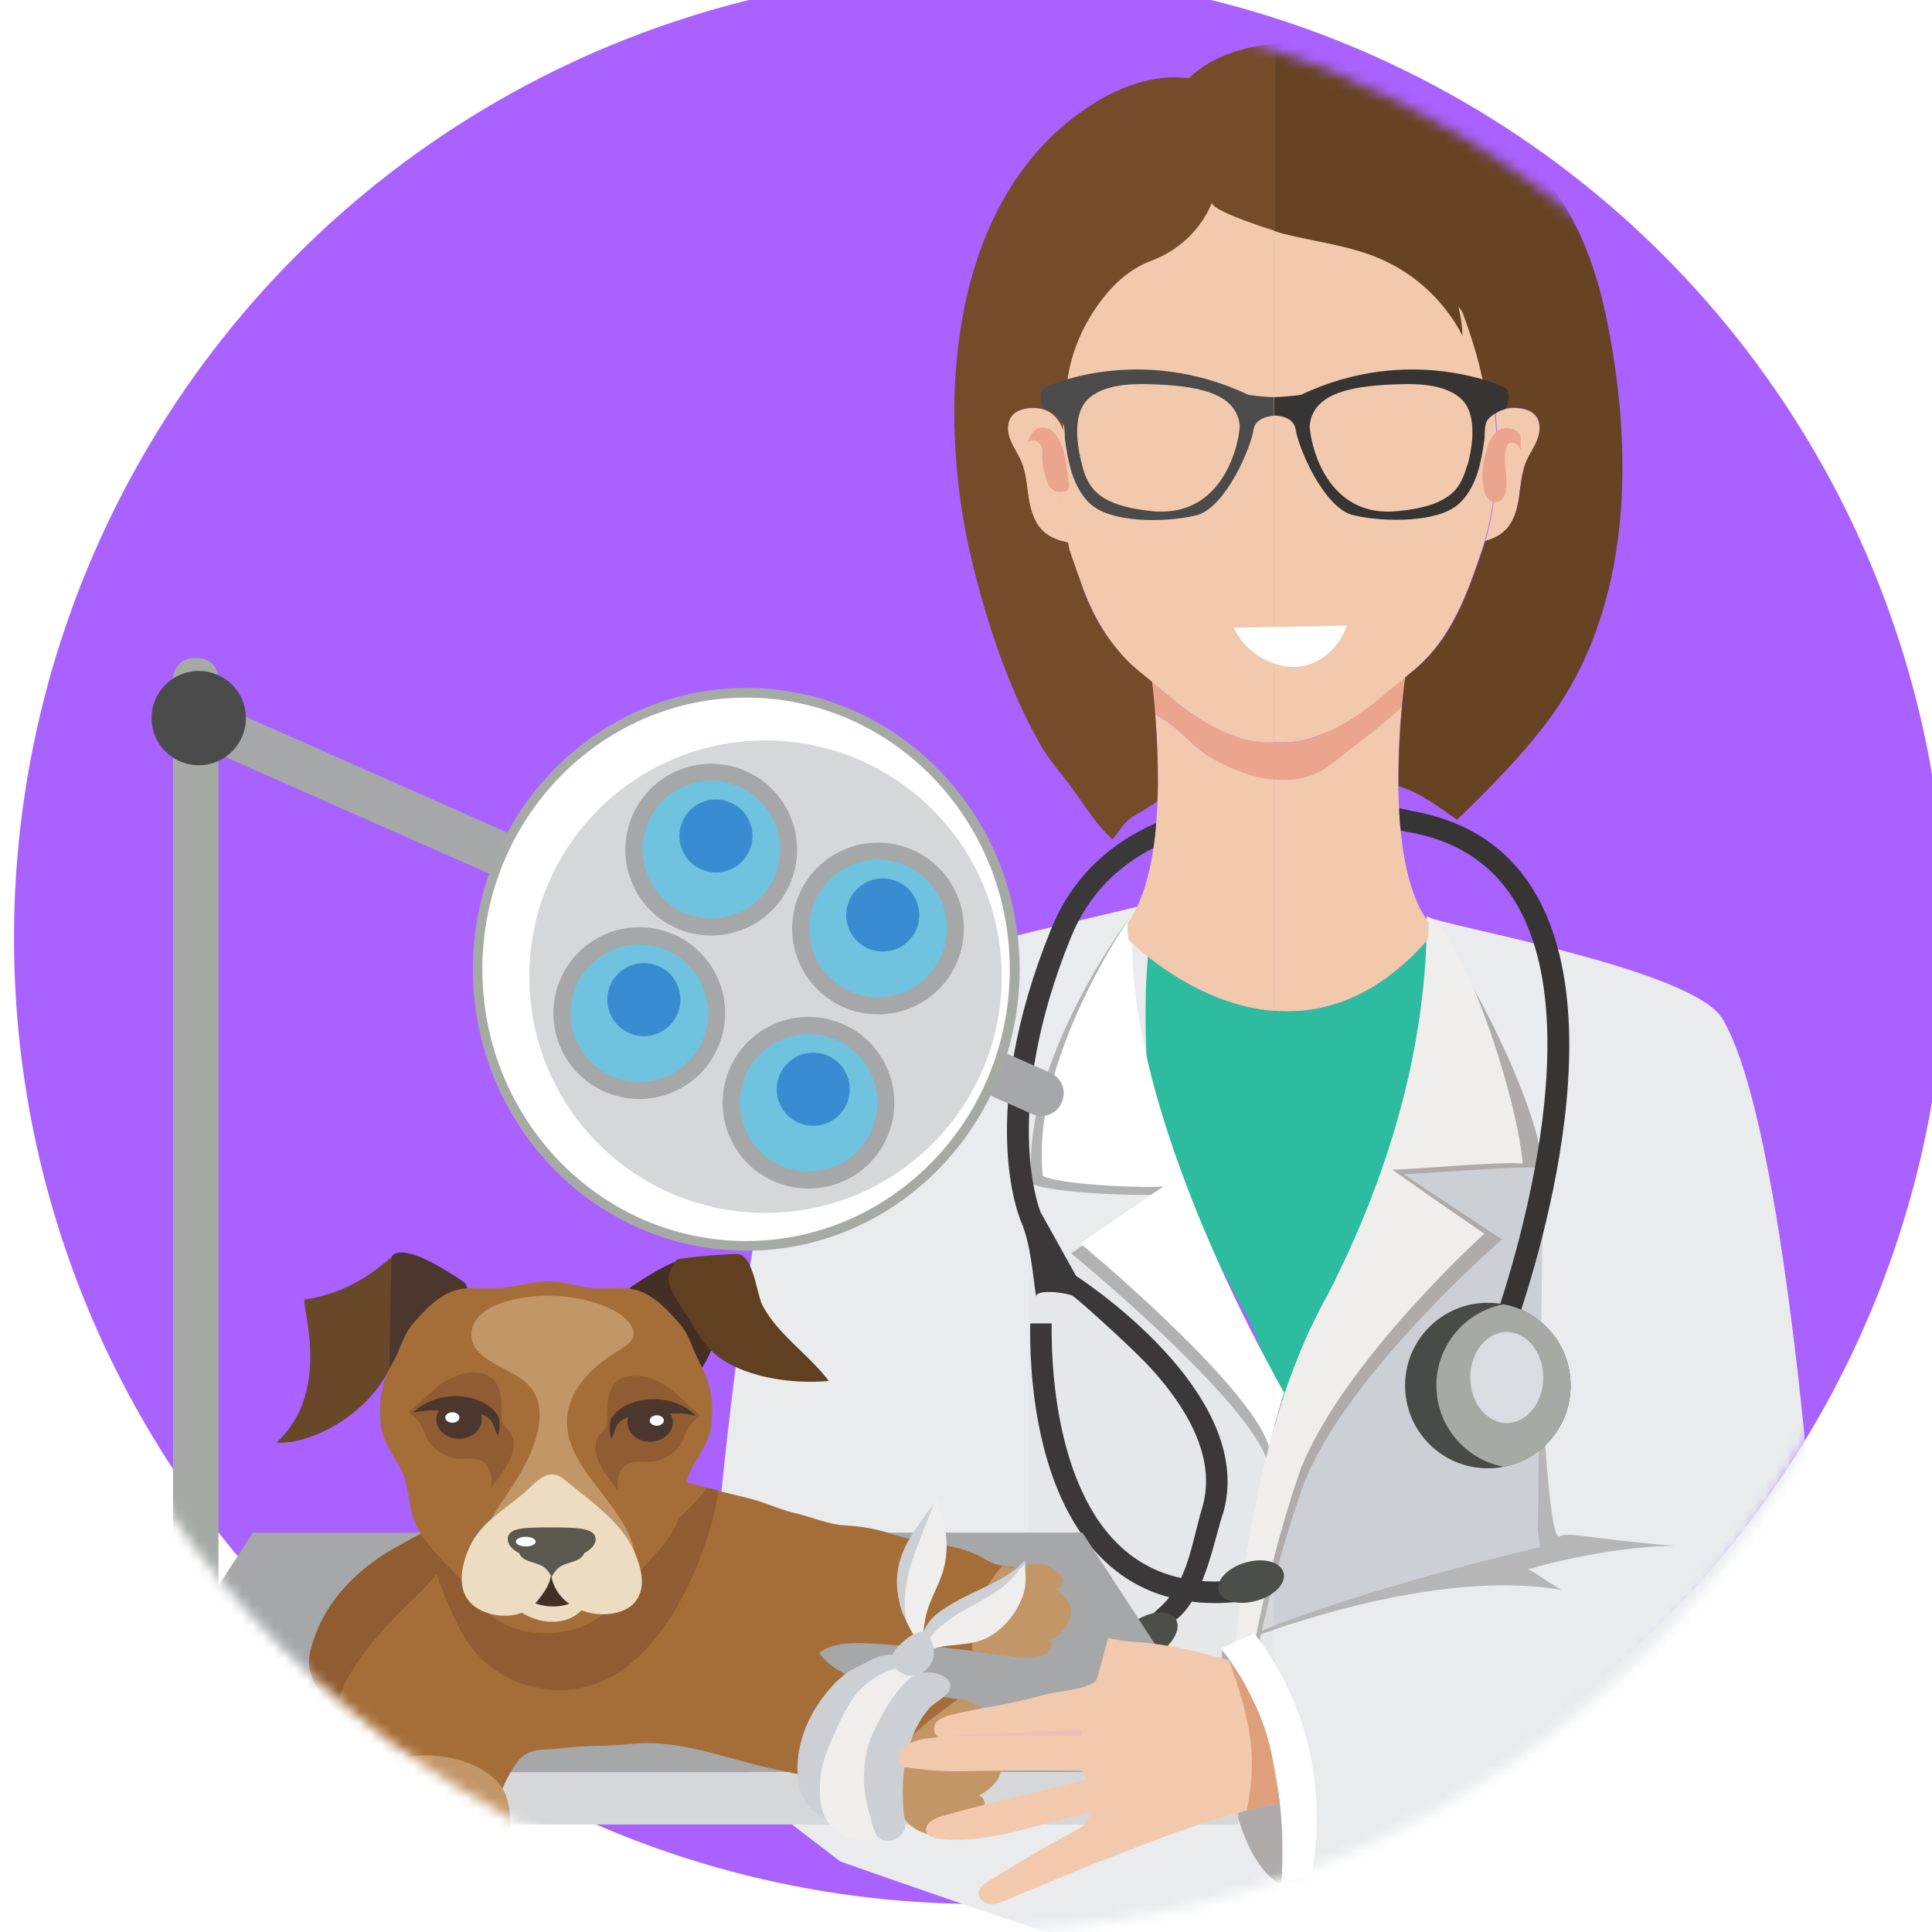 <?xml version="1.0" encoding="UTF-8"?> <svg xmlns="http://www.w3.org/2000/svg" width="180" height="180" viewBox="0 0 180 180" fill="none"> <g clip-path="url(#clip0_53_2715)"> <g filter="url(#filter0_d_53_2715)"> <circle cx="90" cy="90" r="90" fill="#A961FF"></circle> </g> <mask id="mask0_53_2715" style="mask-type:alpha" maskUnits="userSpaceOnUse" x="0" y="0" width="180" height="180"> <circle cx="90" cy="90" r="90" fill="#A961FF"></circle> </mask> <g mask="url(#mask0_53_2715)"> <path d="M116.593 132.292L109.17 113.783L103.964 99.347C103.964 99.347 101.988 90.358 105.194 86.068C102.229 87.08 99.072 87.755 96.276 89.249C95.023 89.924 94.083 90.719 92.806 91.273C91.167 91.996 89.769 92.936 88.902 94.551C87.504 97.13 87.889 100.263 88.299 103.179C88.468 104.312 88.637 105.468 88.998 106.553C90.227 110.12 93.818 112.867 94.156 116.747C94.565 121.591 92.613 126.556 92.975 131.497C93.192 134.437 93.915 137.329 94.662 140.173C95.65 143.981 96.541 147.813 97.602 151.572C98.686 155.525 99.144 155.332 103.121 155.477C108.303 155.669 113.58 155.742 118.738 156.416V128.966C117.533 130.846 116.641 132.244 116.641 132.244L116.593 132.292Z" fill="#E6E7E8"></path> <path d="M148.936 102.961L138.645 91.418C138.645 91.418 125.125 119.012 124.908 119.326C124.763 119.543 121.124 125.23 118.714 128.99V156.44C119.268 156.512 119.606 156.585 119.654 156.633C120.04 157.187 152.503 149.547 152.503 149.547L156.045 136.485L148.96 102.937L148.936 102.961Z" fill="#D9DDE1"></path> <path d="M133.488 88.935C132.765 89.465 132.066 90.068 131.343 90.646C130.788 91.08 130.716 91.803 130.21 92.309C129.607 92.888 128.981 93.418 128.306 93.924C126.643 95.153 124.57 95.274 122.57 95.828C121.245 96.189 119.967 96.358 118.69 96.382V130.532L119.076 131.545C119.076 131.545 122.064 122.218 125.101 118.603C128.113 114.988 129.921 107.878 129.921 107.878C130.812 105.372 130.523 103.299 131.246 100.744C131.849 98.599 132.596 96.503 132.981 94.309C133.319 92.382 132.837 90.791 133.488 88.887V88.935Z" fill="#2DBCA0"></path> <path d="M106.131 90.8L105.741 90.311C105.741 90.311 103.14 96.591 109.096 108.687C114.714 120.245 116.456 123.08 116.456 123.08L119.499 130.679V96.054C114.48 96.151 109.876 94.074 106.105 90.776L106.131 90.8Z" fill="#2DBCA0"></path> <path d="M133.126 87.417C133.126 87.417 133.054 87.489 133.03 87.537C128.185 93.056 123.148 94.526 118.714 94.165V96.768C128.908 97.322 134.548 88.839 134.548 88.839C134.548 88.839 134.548 88.429 133.126 87.417Z" fill="#2DBCA0"></path> <path d="M118.69 94.165C111.556 93.586 105.94 88.333 105.121 87.537L105.025 87.441L103.964 88.67C103.964 88.67 104.543 91.177 109.556 94.069C112.93 95.852 115.966 96.647 118.714 96.792V94.189L118.69 94.165Z" fill="#2DBCA0"></path> <path d="M160.384 94.768C157.178 90.092 133.584 86.116 132.957 85.369C135.223 94.31 132.668 109.228 132.451 109.951C132.21 110.674 143.296 115.615 143.296 115.615V142.655L143.537 144.149C143.537 144.149 129.607 147.306 118.714 151.476V164.49C119.341 167.478 119.702 171.094 119.413 175.383C120.184 175.215 121.148 174.974 122.257 174.684C133.198 171.696 158.359 162.851 158.48 162.779C158.624 162.682 164.77 157.959 164.77 157.959L169.228 146.583C169.228 146.583 166.409 104.432 160.384 94.768Z" fill="#E9EBED"></path> <path d="M76.075 94.74C79.783 89.332 107.078 84.731 107.803 83.867C105.182 94.211 108.137 111.469 108.388 112.305C108.667 113.142 95.842 118.857 95.842 118.857V150.139L95.563 151.867C95.563 151.867 111.678 155.519 124.28 160.343V175.398C123.555 178.855 123.137 183.037 123.471 188C122.579 187.805 121.464 187.526 120.181 187.191C107.524 183.734 78.417 173.502 78.277 173.419C78.11 173.307 71.001 167.843 71.001 167.843L65.843 154.683C65.843 154.683 69.105 105.92 76.075 94.74Z" fill="#E9EBED"></path> <path d="M116.882 152.199C115.846 152.633 114.834 153.067 113.894 153.5C113.894 153.5 113.894 153.524 113.894 153.597C113.894 153.621 113.894 153.669 113.894 153.717C115.243 155.356 117.509 158.802 118.714 164.466V151.452C118.087 151.693 117.485 151.934 116.882 152.175V152.199Z" fill="#E6E7E8"></path> <path d="M116.882 152.199C116.882 152.199 117.557 151.982 118.714 151.62V142.703L116.882 152.199Z" fill="#D6D7D8"></path> <path d="M144.959 144.366C144.959 144.366 143.272 138.437 143.417 132.894C143.586 127.375 143.778 108.794 143.778 108.794L133.126 101.468L120.064 135.521L118.69 142.679V151.596C122.281 150.488 130.571 148.053 137.488 146.8C143.272 145.33 144.935 144.342 144.935 144.342L144.959 144.366Z" fill="#CCD0D4"></path> <path d="M116.882 152.199C115.846 152.632 114.834 153.066 113.894 153.5C113.894 153.5 113.894 153.524 113.894 153.596C115.075 153.114 116.738 152.488 118.714 151.837V151.476C118.087 151.717 117.485 151.958 116.882 152.199Z" fill="#B2B2B2"></path> <path d="M156.021 144.029C147.056 143.257 146.381 142.703 145.273 143.137C144.164 143.571 143.489 125.64 143.489 125.64L143.272 142.655L143.489 144.149C143.489 144.149 129.559 147.306 118.666 151.476V151.837C125.631 149.475 136.645 146.607 145.465 148.126C143.802 147.138 142.694 146.246 142.356 146.246C142.019 146.246 149.779 144.029 155.973 144.029H156.021Z" fill="#B7B6B6"></path> <path d="M105.555 85.152C105.555 84.887 94.855 99.251 96.156 110.289C98.06 111.229 107.29 111.47 107.941 111.253C107.965 111.253 107.989 111.229 107.989 111.253H107.941C107.339 111.614 99.795 116.772 99.795 116.772C99.795 116.772 116.352 130.316 118.136 136.293C118.328 135.522 118.521 134.847 118.666 134.269V129.376C115.316 123.11 104.181 100.938 105.531 85.176L105.555 85.152Z" fill="#B2B2B2"></path> <path d="M118.69 129.352V134.245C119.316 131.979 119.63 131.063 119.63 131.063C119.63 131.063 119.292 130.461 118.69 129.352Z" fill="#B2B2B2"></path> <path d="M115.075 155.187L116.69 156.103C116.69 156.103 117.364 152.343 118.69 147.307V134.895C115.677 145.378 115.075 155.187 115.075 155.187Z" fill="#B2B2B2"></path> <path d="M143.778 108.818C143.007 101.395 135.03 87.345 132.933 85.369C132.957 94.503 132.114 106.77 124.329 121.254C121.847 125.399 120.039 130.219 118.69 134.895V147.307C119.461 144.39 120.449 141.016 121.678 137.715C126.064 127.448 139.946 115.47 139.946 115.47C139.946 115.47 130.451 109.252 130.812 109.373C131.174 109.493 141.561 108.553 143.778 108.818Z" fill="#AFABAB"></path> <path d="M118.69 128.05V132.967C119.316 130.653 119.63 129.737 119.63 129.737C119.63 129.737 119.292 129.135 118.69 128.074V128.05Z" fill="white"></path> <path d="M105.555 85.152C105.555 84.887 95.891 98.817 97.168 109.565C98.976 110.481 107.821 110.722 108.447 110.505C108.471 110.505 108.495 110.481 108.495 110.505H108.447C107.869 110.867 100.663 115.855 100.663 115.855C100.663 115.855 116.521 128.99 118.232 134.798C118.401 134.124 118.569 133.521 118.714 132.991V128.074C115.364 121.977 104.278 100.48 105.579 85.176L105.555 85.152Z" fill="white"></path> <path d="M141.874 108.384C141.151 101.106 135.898 86.212 132.933 85.369C132.957 94.334 130.981 106.384 123.727 120.579C121.558 124.411 119.919 128.797 118.69 133.111C115.653 143.716 115.075 153.886 115.075 153.886L116.569 154.802C116.569 154.802 117.268 150.632 118.666 145.234C119.341 142.607 120.208 139.667 121.22 136.751C125.317 126.677 138.283 114.94 138.283 114.94C138.283 114.94 129.415 108.842 129.752 108.963C130.089 109.083 139.778 108.168 141.85 108.409L141.874 108.384Z" fill="#EFEEED"></path> <path d="M118.69 164.49C117.485 158.826 115.195 155.38 113.87 153.741C113.773 155.789 113.267 170.78 118.69 175.166C118.81 175.263 118.931 175.359 119.075 175.455C119.172 175.455 119.292 175.407 119.413 175.383C119.678 171.093 119.34 167.478 118.714 164.49H118.69Z" fill="#AFABAB"></path> <path d="M118.69 154.85C118.039 153.765 117.413 152.898 116.858 152.199C115.822 152.633 114.81 153.066 113.87 153.5C113.87 153.5 113.87 153.572 113.87 153.741C115.219 155.38 117.485 158.826 118.69 164.49C119.316 167.478 119.678 171.093 119.389 175.383C120.16 175.215 121.124 174.974 122.233 174.684C123.751 165.647 121.124 158.899 118.69 154.85Z" fill="white"></path> <path d="M140.67 35.915C140.67 35.915 140.67 35.722 140.646 35.601C140.597 35.891 140.597 36.132 140.67 35.915Z" fill="#A74214"></path> <path d="M122.594 68.643C121.269 69.101 120.04 69.221 118.883 69.149C118.834 69.149 118.631 69.149 118.583 69.149V72.663C120.029 72.784 121.63 72.571 122.932 71.921C123.679 71.535 124.329 71.005 124.98 70.475C126.619 69.149 128.812 67.631 130.595 65.871C130.716 64.546 131.171 62.7 131.219 62.314C128.712 64.387 125.848 67.534 122.594 68.643Z" fill="#EBA58E"></path> <path d="M115.147 68.642C112.086 67.582 109.676 65.509 107.314 63.533C107.387 64.136 107.507 65.196 107.604 66.546C107.869 66.69 108.158 66.859 108.471 67.052C109.965 67.992 111.05 69.462 112.544 70.402C112.544 70.402 112.592 70.402 112.592 70.426C114.111 71.366 115.811 72.394 117.546 72.731C117.883 72.803 118.511 72.683 118.848 72.731L118.666 69.124C117.533 69.173 116.376 69.052 115.123 68.618L115.147 68.642Z" fill="#EBA58E"></path> <path d="M138.669 34.492C137.97 31.625 136.5 29.046 134.548 26.829C131.728 23.599 128.065 21.334 123.92 20.201C122.281 19.743 120.545 19.526 118.955 18.851C118.858 18.803 118.762 18.755 118.666 18.707V69.149C118.666 69.149 118.786 69.149 118.834 69.149C120.015 69.221 121.22 69.101 122.546 68.643C125.799 67.51 128.33 65.245 130.836 63.172C131.077 62.955 131.318 62.762 131.559 62.569C135.198 59.629 136.669 55.315 138.042 51.291C139.753 46.278 139.85 39.602 138.597 34.517L138.669 34.492Z" fill="#F2C9AD"></path> <path d="M115.243 17.333C114.833 17.43 114.472 17.646 114.11 17.887C111.941 19.237 109.796 20.635 107.651 22.033C105.772 23.262 104.494 24.828 103.024 26.564C97.12 33.625 97.843 43.12 99.626 51.266C101 55.315 102.47 59.605 106.109 62.545C106.519 62.859 106.904 63.196 107.314 63.533C109.676 65.51 112.086 67.582 115.147 68.643C116.4 69.076 117.581 69.197 118.689 69.149V18.707C117.533 18.104 116.737 16.972 115.219 17.333H115.243Z" fill="#F2C9AD"></path> <path d="M125.47 58.29L114.946 58.485C115.851 60.514 118.182 62.129 120.51 62.145C122.837 62.162 124.833 60.306 125.468 58.289L125.47 58.29Z" fill="white"></path> <path d="M99.482 50.544C98.638 50.375 97.819 50.086 97.192 49.507C96.349 48.736 96.011 47.531 95.819 46.398C95.65 45.266 95.578 44.085 95.144 43.024C94.855 42.325 94.397 41.699 94.107 40.976C93.818 40.277 93.77 39.385 94.228 38.783C94.686 38.18 95.553 37.987 96.325 38.011C97.216 38.011 97.915 38.301 98.445 38.807C98.397 39.337 98.397 39.867 98.373 40.422C98.349 42.591 98.518 44.76 98.855 46.904C99.024 48.134 99.265 49.363 99.506 50.544H99.482Z" fill="#F2C9AD"></path> <path d="M98.301 40.446C99.24 41.602 99.313 43.193 99.53 44.591C99.626 45.266 99.771 45.699 98.975 45.82C98.276 45.94 97.746 45.482 97.553 44.856C97.337 44.157 97.12 43.434 97.096 42.687C97.096 42.036 97.24 41.385 96.493 41.072C96.204 40.976 95.842 41.072 95.746 41.337C95.987 40.132 96.879 39.361 97.987 40.132C98.108 40.204 98.204 40.325 98.301 40.421V40.446Z" fill="#EBA58E"></path> <path d="M143.224 40.976C142.959 41.699 142.501 42.301 142.187 43.025C141.754 44.085 141.681 45.266 141.513 46.399C141.344 47.531 141.006 48.736 140.139 49.508C139.657 49.965 139.03 50.231 138.38 50.423C138.741 49.242 139.006 47.965 139.175 46.664C139.488 44.543 139.56 42.302 139.464 40.133C139.44 39.578 139.392 39 139.344 38.47C139.801 38.18 140.356 38.036 141.006 38.012C141.778 38.012 142.621 38.18 143.103 38.783C143.561 39.385 143.513 40.277 143.224 40.976Z" fill="#F2C9AD"></path> <path d="M141.705 41.892C141.561 41.675 141.44 41.482 141.223 41.337C141.007 41.217 140.717 41.169 140.549 41.337C140.452 41.41 140.404 41.53 140.356 41.651C139.922 42.904 140.573 44.446 140.284 45.796C140.043 46.977 138.741 47.242 138.331 45.892C137.898 44.519 138.139 43.169 138.524 41.819C138.838 40.735 139.536 39.602 140.814 39.94C141.248 40.06 141.44 40.229 141.633 40.614C141.778 40.928 141.585 41.627 141.73 41.843L141.705 41.892Z" fill="#EBA58E"></path> <path d="M118.69 72.643C118.352 72.619 118.015 72.571 117.678 72.499C115.942 72.161 114.111 71.39 112.617 70.45C112.617 70.45 112.568 70.45 112.568 70.426C111.074 69.486 109.99 68.016 108.495 67.076C108.182 66.883 107.893 66.715 107.628 66.57C107.821 68.86 107.965 71.993 107.821 75.174C107.628 79.295 106.905 83.44 105.073 85.947C105.025 86.525 105.049 87.055 105.145 87.561C105.965 88.357 111.556 93.635 118.714 94.189V72.643H118.69Z" fill="#F2C9AD"></path> <path d="M133.005 87.537C133.102 87.031 133.15 86.477 133.078 85.898C130.957 83.031 130.33 77.945 130.282 73.27C130.234 70.426 130.403 67.751 130.595 65.847C128.812 67.606 126.619 69.1 124.98 70.45C124.329 70.98 123.655 71.51 122.932 71.896C121.63 72.571 120.16 72.764 118.714 72.619V94.165C123.148 94.526 128.185 93.056 133.03 87.537H133.005Z" fill="#F2C9AD"></path> <path d="M149.538 29.07C148.646 24.877 147.128 20.876 144.67 17.478C141.006 12.393 136.042 7.934 130.113 5.717C126.956 4.536 122.69 3.741 118.738 4.078V21.527C119.172 21.671 119.509 21.768 119.629 21.792C122.594 22.539 125.703 22.876 128.523 24.081C131.824 25.479 134.62 28.082 136.259 31.287C136.235 30.347 136.09 29.432 135.873 28.54C135.994 28.709 136.114 28.877 136.235 29.046C137.199 31.625 138.789 36.445 138.404 39.192C138.765 38.686 139.03 38.156 139.247 37.602C139.295 37.891 139.319 38.18 139.344 38.469C139.801 38.156 140.356 37.987 141.007 37.987C141.778 37.987 142.621 38.156 143.103 38.758C143.561 39.361 143.513 40.253 143.224 40.952C142.959 41.675 142.501 42.277 142.187 43C141.754 44.06 141.681 45.241 141.513 46.374C141.344 47.507 141.007 48.712 140.139 49.483C139.657 49.941 139.03 50.206 138.38 50.399C138.307 50.688 138.211 50.953 138.114 51.242C136.741 55.291 135.271 59.581 131.631 62.521C131.39 62.714 131.149 62.931 130.908 63.124V63.292C130.86 63.437 130.836 63.654 130.812 63.895C130.764 64.377 130.692 65.052 130.619 65.823C130.451 67.751 130.282 70.426 130.306 73.246C132.33 73.873 133.993 75.15 135.753 76.379C138.741 73.463 141.705 70.523 144.188 67.197C152.261 56.472 152.237 41.602 149.538 29.022V29.07Z" fill="#674324"></path> <path d="M110.664 7.283C107.579 6.874 104.398 8.055 101.819 9.694C88.179 18.273 87.142 38.228 90.565 52.327C91.938 58.015 93.963 64.136 96.903 69.342C97.698 70.764 98.855 72.017 99.819 73.343C101.048 75.029 102.085 76.789 103.651 78.211C104.23 77.512 104.615 76.813 105.314 76.234C105.579 76.018 107.845 74.764 107.845 74.596C107.917 72.378 107.845 70.185 107.748 68.33C107.7 67.751 107.676 67.149 107.628 66.546C107.531 65.197 107.411 64.16 107.338 63.534C106.929 63.196 106.543 62.859 106.133 62.545C105.892 62.353 105.651 62.136 105.41 61.919C105.338 61.847 105.266 61.774 105.194 61.702C105.049 61.557 104.904 61.413 104.784 61.292C104.639 61.148 104.519 61.003 104.374 60.834C104.35 60.786 104.302 60.762 104.278 60.714C102.687 58.882 101.434 56.593 100.687 54.207C100.325 53.219 99.988 52.231 99.65 51.267C99.602 51.026 99.554 50.785 99.506 50.544C98.662 50.375 97.843 50.086 97.216 49.507C96.373 48.736 96.035 47.531 95.843 46.398C95.674 45.266 95.602 44.085 95.168 43.024C94.879 42.325 94.421 41.699 94.132 40.976C93.842 40.277 93.794 39.385 94.252 38.783C94.71 38.18 95.578 37.987 96.349 38.011C97.771 38.011 98.71 38.927 99.12 40.277C98.903 39.602 99.265 38.542 99.265 37.794C99.265 36.83 99.337 35.866 99.53 34.902C99.867 32.998 100.566 31.167 101.578 29.504C102.976 27.214 104.808 25.19 107.314 24.274C109.821 23.334 111.918 21.358 112.93 18.852C112.689 19.478 116.882 20.924 118.834 21.527V4.078C115.749 4.343 112.833 5.283 110.761 7.283H110.664Z" fill="#754C29"></path> <path d="M113.894 141.112C113.05 143.908 112.207 148.415 109.965 150.56C108.953 151.524 108.23 151.355 106.977 151.331C107.025 150.632 107.652 150.126 108.158 149.668C110.712 147.282 111.026 143.715 111.99 140.534C113.46 135.69 110.327 130.894 107.218 127.472C105.675 125.761 100.711 121.278 99.964 120.748C99.554 120.458 96.397 120.025 96.541 120.844C96.18 118.506 96.035 115.928 95.119 113.783C94.927 113.325 90.95 103.709 97.915 86.597C99.963 81.537 103.603 78.476 107.724 76.668C107.652 77.463 107.579 78.235 107.459 79.006C104.205 80.669 101.41 83.296 99.771 87.345C93.36 103.106 96.686 112.288 96.951 112.939L100.253 118.868C102.325 120.242 117.123 130.46 113.918 141.112H113.894Z" fill="#3A3838"></path> <path d="M140.573 125.327L138.693 124.628C138.789 124.363 148.935 97.539 141.368 84.356C139.199 80.573 135.728 78.259 131.029 77.488H130.957L130.499 77.367C130.426 76.692 130.378 75.994 130.354 75.295C130.908 75.415 131.27 75.487 131.414 75.536C136.716 76.427 140.669 79.054 143.127 83.368C151.153 97.371 141.006 124.194 140.573 125.327Z" fill="#373434"></path> <path d="M113.219 149.355C109.363 149.355 106.085 148.198 103.434 145.909C96.18 139.643 95.915 127.038 95.987 123.302H97.988V123.351C97.939 125.833 97.988 138.558 104.736 144.39C107.748 146.993 111.749 147.885 116.617 147.041L116.955 149.018C115.653 149.234 114.4 149.355 113.195 149.355H113.219Z" fill="#3A3838"></path> <path d="M117.075 149.138C118.738 148.68 119.871 147.499 119.581 146.511C119.316 145.523 117.726 145.089 116.063 145.571C114.4 146.053 113.267 147.21 113.532 148.198C113.797 149.186 115.388 149.62 117.051 149.138H117.075Z" fill="#4C4E4A"></path> <path d="M107.893 154.079C109.339 153.139 110.086 151.693 109.532 150.825C108.977 149.958 107.362 150.03 105.892 150.946C104.446 151.886 103.699 153.332 104.254 154.199C104.808 155.067 106.423 154.995 107.893 154.079Z" fill="#4C4E4A"></path> <path d="M146.333 129.087C146.333 132.847 143.658 135.98 140.091 136.654C139.609 136.751 139.127 136.799 138.621 136.799C134.355 136.799 130.908 133.353 130.908 129.087C130.908 124.821 134.355 121.375 138.621 121.375C139.127 121.375 139.609 121.423 140.091 121.519C143.658 122.194 146.333 125.327 146.333 129.087Z" fill="#494B46"></path> <path d="M146.332 129.087C146.332 132.846 143.657 135.979 140.09 136.654C136.524 135.979 133.824 132.846 133.824 129.087C133.824 125.327 136.524 122.194 140.09 121.519C143.657 122.194 146.332 125.327 146.332 129.087Z" fill="#A5AAA5"></path> <path d="M143.778 128.339C143.778 130.677 142.259 132.581 140.38 132.581C138.5 132.581 136.981 130.677 136.981 128.339C136.981 126.002 138.5 124.098 140.38 124.098C142.259 124.098 143.778 126.002 143.778 128.339Z" fill="#D9DDE1"></path> <path d="M116.304 36.782C106.061 31.938 97.313 36.035 97.216 36.18C96.638 36.951 97.216 38.084 97.216 38.084C97.216 38.132 97.674 38.253 97.722 38.277C98.156 38.494 98.831 38.855 99.024 39.313C99.241 39.795 99.168 40.566 99.241 41.096C99.385 42.085 99.554 43.073 99.843 44.013C100.229 45.242 100.952 46.591 102.06 47.314C104.374 48.809 109.242 48.616 111.628 47.965C114.279 47.073 116.545 41.699 116.786 40.036C116.954 39.024 118.039 38.783 118.69 38.735V36.999C118.159 36.999 117.244 36.927 116.28 36.782H116.304ZM107.146 47.604C105.338 47.387 102.976 46.977 101.795 45.483C101.289 44.856 101 44.085 100.807 43.29C100.446 41.964 100.108 39.916 100.614 38.397C100.783 37.939 101.024 37.506 101.386 37.168C102.808 35.843 105.242 35.746 107.049 35.794C111.194 35.915 115.195 36.445 115.508 39.675C115.412 41.578 113.846 48.399 107.146 47.604Z" fill="#4C4B4B"></path> <path d="M140.307 36.18C140.211 36.035 131.439 31.938 121.22 36.782C120.232 36.927 119.292 36.975 118.762 36.999H118.714V38.711H118.762C119.388 38.735 120.545 38.952 120.714 40.012C120.955 41.675 123.22 47.049 125.871 47.941C128.281 48.592 133.15 48.785 135.463 47.29C136.572 46.567 137.295 45.218 137.681 43.989C137.97 43.049 138.138 42.06 138.283 41.072C138.355 40.542 138.283 39.771 138.5 39.289C138.693 38.831 139.392 38.47 139.801 38.253C139.85 38.229 140.307 38.108 140.307 38.06C140.307 38.06 140.886 36.927 140.307 36.156V36.18ZM136.717 43.29C136.5 44.061 136.21 44.832 135.728 45.483C134.523 47.001 132.162 47.411 130.378 47.604C123.678 48.399 122.112 41.578 122.015 39.675C122.329 36.445 126.329 35.915 130.475 35.794C132.282 35.746 134.716 35.843 136.138 37.168C136.5 37.506 136.741 37.915 136.909 38.397C137.44 39.916 137.102 41.94 136.741 43.29H136.717Z" fill="#373434"></path> <path d="M18.116 64.664L16.415 68.501L96.178 103.799C97.185 104.233 98.348 103.834 98.852 102.862V102.827C99.424 101.768 98.973 100.448 97.879 99.962L18.116 64.664Z" fill="#A5A7A8"></path> <path d="M69.526 116.526C55.48 116.526 44.056 104.754 44.056 90.309C44.056 75.863 55.48 64.092 69.526 64.092C83.573 64.092 94.997 75.846 94.997 90.309C94.997 104.772 83.573 116.526 69.526 116.526Z" fill="#A5AAA5"></path> <path d="M94.077 90.309C94.077 104.286 83.087 115.623 69.509 115.623C55.932 115.623 44.941 104.286 44.941 90.309C44.941 76.332 55.932 64.994 69.509 64.994C83.087 64.994 94.077 76.332 94.077 90.309Z" fill="white"></path> <path d="M93.33 90.986C93.33 103.14 83.486 113.002 71.315 113.002C59.144 113.002 49.316 103.157 49.316 90.986C49.316 78.815 59.161 68.988 71.315 68.988C83.469 68.988 93.33 78.832 93.33 90.986Z" fill="#D6D7D8"></path> <path d="M73.832 81.749C72.409 85.933 67.86 88.156 63.675 86.732C59.491 85.308 57.269 80.759 58.692 76.575C60.116 72.391 64.665 70.168 68.849 71.592C73.034 73.016 75.256 77.565 73.832 81.749Z" fill="#A5A7A8"></path> <path d="M72.339 81.228C71.193 84.579 67.547 86.367 64.196 85.222C60.845 84.076 59.057 80.43 60.203 77.079C61.349 73.728 64.995 71.939 68.346 73.085C71.697 74.231 73.485 77.877 72.339 81.228Z" fill="#6FC3DF"></path> <path d="M69.926 78.989C69.318 80.777 67.374 81.715 65.603 81.107C63.814 80.499 62.877 78.555 63.484 76.784C64.092 74.995 66.037 74.058 67.808 74.665C69.596 75.273 70.534 77.218 69.926 78.989Z" fill="#398CD1"></path> <path d="M89.372 89.093C87.948 93.278 83.399 95.5 79.215 94.076C75.031 92.653 72.808 88.104 74.232 83.919C75.656 79.735 80.204 77.513 84.389 78.936C88.573 80.36 90.796 84.909 89.372 89.093Z" fill="#A5A7A8"></path> <path d="M87.879 88.573C86.733 91.924 83.087 93.712 79.736 92.566C76.385 91.42 74.596 87.774 75.742 84.423C76.888 81.072 80.534 79.284 83.885 80.43C87.236 81.576 89.025 85.222 87.879 88.573Z" fill="#6FC3DF"></path> <path d="M85.465 86.35C84.858 88.138 82.913 89.076 81.142 88.468C79.354 87.861 78.416 85.916 79.024 84.145C79.631 82.357 81.576 81.419 83.347 82.027C85.135 82.634 86.073 84.579 85.465 86.35Z" fill="#398CD1"></path> <path d="M67.13 96.976C65.707 101.16 61.158 103.383 56.973 101.959C52.789 100.535 50.567 95.987 51.99 91.802C53.414 87.618 57.963 85.395 62.147 86.819C66.332 88.243 68.554 92.792 67.13 96.976Z" fill="#A5A7A8"></path> <path d="M65.637 96.472C64.491 99.823 60.845 101.612 57.494 100.466C54.143 99.32 52.355 95.674 53.501 92.323C54.647 88.972 58.293 87.184 61.644 88.329C64.995 89.475 66.783 93.122 65.637 96.472Z" fill="#6FC3DF"></path> <path d="M63.206 94.233C62.599 96.021 60.654 96.959 58.883 96.351C57.095 95.743 56.157 93.799 56.765 92.028C57.373 90.257 59.317 89.302 61.088 89.909C62.877 90.517 63.814 92.462 63.206 94.233Z" fill="#398CD1"></path> <path d="M82.895 105.327C81.472 109.512 76.923 111.734 72.739 110.31C68.554 108.887 66.332 104.338 67.755 100.153C69.179 95.969 73.728 93.747 77.912 95.17C82.097 96.594 84.319 101.143 82.895 105.327Z" fill="#A5A7A8"></path> <path d="M81.402 104.824C80.256 108.175 76.61 109.963 73.259 108.817C69.908 107.671 68.12 104.025 69.266 100.674C70.412 97.323 74.058 95.535 77.409 96.681C80.76 97.827 82.548 101.473 81.402 104.824Z" fill="#6FC3DF"></path> <path d="M78.989 102.584C78.381 104.372 76.437 105.31 74.666 104.702C72.877 104.095 71.94 102.15 72.547 100.379C73.155 98.591 75.1 97.653 76.871 98.261C78.642 98.868 79.597 100.813 78.989 102.584Z" fill="#398CD1"></path> <path d="M18.394 61.296H18.081C16.998 61.296 16.119 62.174 16.119 63.258V154.445C16.119 155.529 16.998 156.407 18.081 156.407H18.394C19.477 156.407 20.356 155.529 20.356 154.445V63.258C20.356 62.174 19.477 61.296 18.394 61.296Z" fill="#A5AAA5"></path> <path d="M22.908 66.904C22.908 69.335 20.946 71.297 18.515 71.297C16.085 71.297 14.123 69.335 14.123 66.904C14.123 64.473 16.085 62.511 18.515 62.511C20.946 62.511 22.908 64.473 22.908 66.904Z" fill="#4C4B4B"></path> <path d="M115.363 165.106H9.036L23.568 142.795H100.848L115.363 165.106Z" fill="#A5A7A8"></path> <path d="M115.363 165.106H9.036V169.985H115.363V165.106Z" fill="#D6D7D8"></path> <path d="M32.996 158.474C33.412 156.721 34.315 153.821 34.61 153.387C36.347 150.765 39.072 148.751 41.069 146.32C41.416 145.904 41.712 145.47 42.007 145.053C42.91 143.751 45.254 142.084 45.601 140.626C44.646 140.435 43.587 141.025 42.684 141.355C40.618 142.101 38.708 143.126 36.798 144.202C33.534 146.043 30.6 148.855 29.332 152.449C28.742 154.099 28.499 155.262 29.332 156.912C30.009 158.231 31.277 159.655 32.822 159.863C32.7 159.863 32.787 159.29 32.978 158.492L32.996 158.474Z" fill="#915C31"></path> <path d="M48.379 166.739C48.379 166.739 48.396 166.878 48.413 166.965C48.413 166.895 48.379 166.826 48.379 166.739Z" fill="#FFAF2A"></path> <path d="M96.073 146.546V154.359C95.014 154.446 93.695 154.203 93 154.116C92.097 154.012 91.212 153.908 90.344 153.786C88.416 153.543 86.559 153.3 84.493 153.318C82.27 153.318 78.103 152.467 76.315 154.012C78.711 157.328 85.257 157.554 88.955 158.283C88.972 158.283 88.989 158.283 89.024 158.283C90.326 158.544 92.045 159.169 92.826 160.349C92.236 163.996 90.309 167.399 88.139 170.472C87.67 170.402 87.201 170.263 86.784 170.072C85.326 169.395 83.746 168.701 82.149 168.006C80.951 167.503 79.753 166.999 78.572 166.513C75.985 165.454 72.981 165.089 70.29 164.395C66.505 163.405 62.703 162.051 58.727 162.485C56.522 162.728 54.334 162.589 52.129 162.902C50.827 163.075 49.698 162.815 48.604 163.7C48.014 164.187 45.878 167.642 46.712 168.371C45.444 167.277 44.524 166.826 42.823 166.739C41.52 166.687 40.236 166.478 38.934 166.426C37.267 166.374 35.6 166.808 33.985 167.156C32.562 167.468 32.058 168.249 31.433 169.604C31.381 168.736 31.398 167.919 31.433 167.329C31.554 165.315 33.76 162.52 32.891 160.645C32.423 159.62 31.693 159.811 31.624 158.874C31.624 158.735 31.624 158.561 31.624 158.353C31.728 157.485 32.457 156.182 32.926 155.453C34.402 153.092 36.433 150.991 38.43 149.047C39.281 148.23 40.062 147.675 40.652 146.633C40.67 146.598 40.704 146.564 40.722 146.512C41.208 145.609 41.52 144.619 41.989 143.716C42.076 143.543 42.18 143.369 42.284 143.195C43.708 140.886 45.688 138.646 48.292 137.674C54.212 135.434 60.046 137.066 65.828 138.594C66.192 138.681 66.557 138.785 66.922 138.889C67.807 139.115 68.693 139.341 69.578 139.549C71.141 139.897 72.512 140.608 74.058 140.973C75.603 141.32 77.166 142.032 78.728 142.119C80.291 142.206 81.628 142.431 83.138 142.935C85.638 143.768 88.573 143.751 90.951 144.827C91.698 145.157 92.167 145.626 93.122 145.817C93.434 145.887 93.747 145.973 94.146 145.991C94.788 145.991 95.396 146.65 96.038 146.564L96.073 146.546Z" fill="#A56E38"></path> <path d="M48.535 167.503C48.57 167.676 48.605 167.85 48.622 168.024C48.622 167.85 48.57 167.676 48.535 167.503Z" fill="#FFAF2A"></path> <path d="M40.461 163.562C39.09 163.457 37.788 163.614 36.85 164.048C34.489 165.09 32.614 167.017 31.537 169.343C30.704 171.166 32.544 174.76 34.767 173.302C35.062 174.361 36.451 174.552 37.51 174.448C38.847 174.309 39.263 173.91 40.201 173.215C40.566 173.684 40.531 174.187 41.173 174.569C42.215 175.177 43.205 174.396 43.934 173.667C47.806 175.872 47.962 169.552 47.146 167.312C46.313 165.037 43.274 163.77 40.496 163.579L40.461 163.562Z" fill="#C39668"></path> <path d="M93.087 165.506C92.757 166.322 91.976 166.791 91.229 167.311C92.236 167.641 91.507 169.239 91.038 169.742C89.441 171.409 86.455 171.496 84.718 169.985C84.284 169.603 84.059 169.065 83.659 168.683C82.982 168.041 82.322 168.353 82.427 167.207C82.67 164.447 84.579 161.808 86.75 160.175C87.549 159.585 88.382 158.891 89.285 158.318C89.632 158.092 91.09 158.873 91.42 159.064C93.018 159.984 93.868 161.755 92.375 163.196C93.139 163.196 93.313 164.238 93.261 164.811C93.243 165.072 93.174 165.297 93.087 165.506Z" fill="#C39668"></path> <path d="M97.428 152.762C98.192 152.901 98.018 153.543 97.601 153.943C96.716 154.793 94.285 154.273 93.226 154.168C92.323 154.064 91.438 153.96 90.57 153.839C90.552 152.536 90.709 151.182 90.865 150.557C91.229 148.942 92.167 147.223 93.4 145.887C93.695 145.991 94.025 146.043 94.424 146.06C95.309 146.078 96.178 145.591 97.063 145.696C98.035 145.817 100.032 147.38 98.435 148.109C99.199 148.803 99.98 149.428 99.72 150.557C99.511 151.443 98.504 152.97 97.428 152.779V152.762Z" fill="#C39668"></path> <path d="M83.486 154.238C83.173 154.116 82.808 154.151 82.461 154.203C81.472 154.359 80.603 154.967 79.718 155.383C78.398 156.008 77.287 157.259 76.454 158.439C74.891 160.627 73.988 163.405 74.388 166.079C74.648 167.728 75.603 169.048 77.339 169.516C77.374 168.978 76.888 168.423 76.749 167.902C76.575 167.225 76.575 166.443 76.593 165.749C76.645 164.221 77.391 162.919 78.086 161.582C78.85 160.123 79.579 158.977 80.742 157.779C81.298 157.206 81.802 156.634 82.496 156.217C83.121 155.852 83.833 155.713 84.458 155.401C84.51 155.383 83.833 154.463 83.746 154.394C83.659 154.324 83.573 154.29 83.486 154.255V154.238Z" fill="#CCD0D4"></path> <path d="M85.812 155.679C85.812 155.679 84.736 155.366 84.614 155.349C84.163 155.314 83.711 155.384 83.277 155.505C82.374 155.748 81.524 156.252 80.794 156.825C79.267 158.023 78.52 159.846 77.721 161.565C77.079 162.954 76.471 164.481 76.402 166.009C76.35 167.173 76.367 168.405 76.957 169.447C78.19 171.652 80.517 171.669 82.722 171.044C81.472 170.333 81.228 169.621 81.142 168.18C81.09 167.364 81.281 166.634 81.524 165.853C81.819 164.881 81.958 163.891 82.218 162.919C82.565 161.617 82.982 160.245 83.555 158.995C83.885 158.283 84.145 157.502 84.649 156.894C84.996 156.46 85.465 156.095 85.812 155.696V155.679Z" fill="#EFEEED"></path> <path d="M88.434 156.686C87.983 155.887 86.628 155.696 85.795 155.87C84.684 156.096 83.902 157.224 83.26 158.058C82.548 158.995 82.027 160.089 81.506 161.096C80.204 163.631 80.256 166.652 81.09 169.291C81.298 169.968 81.42 171.08 82.183 171.409C83.034 171.774 84.076 171.166 84.302 170.333C84.441 169.795 84.198 169.257 84.18 168.718C84.128 167.85 84.076 166.965 84.128 166.097C84.25 163.648 84.962 160.923 86.663 159.065C87.271 158.405 89.042 157.728 88.434 156.686Z" fill="#CCD0D4"></path> <path d="M87.045 140.07C86.802 140.417 86.489 140.747 86.298 141.025C85.795 141.771 85.239 142.501 84.788 143.282C83.763 144.966 83.347 146.737 83.677 148.699C83.798 149.411 83.989 150.157 84.319 150.782C84.371 150.887 84.423 150.991 84.493 151.112C83.746 147.136 85.725 143.699 87.062 140.07H87.045Z" fill="#CCD0D4"></path> <path d="M87.896 141.806C87.67 140.973 87.375 140.244 87.375 139.375C87.34 139.601 87.201 139.827 87.028 140.053C85.708 143.681 83.712 147.119 84.458 151.095C84.701 151.547 84.927 152.015 85.187 152.449C85.396 152.814 85.639 153.161 85.899 153.509C85.986 152.588 86.038 151.651 86.229 150.731C86.49 149.324 87.288 148.057 87.757 146.702C88.295 145.088 88.33 143.456 87.896 141.806Z" fill="#EFEEED"></path> <path d="M95.084 146.06C95.275 145.973 95.414 145.782 95.501 145.556C95.501 145.487 95.501 145.418 95.501 145.365C93.799 147.258 91.004 148.057 88.799 149.359C87.913 149.88 86.993 150.435 86.438 151.269C85.934 152.015 85.865 152.71 85.795 153.474C85.778 153.734 85.743 153.995 85.708 154.272C85.743 154.255 85.76 154.238 85.795 154.203C87.427 149.706 92.584 149.81 95.084 146.077V146.06Z" fill="#CCD0D4"></path> <path d="M95.084 146.06C92.584 149.81 87.427 149.689 85.795 154.186C87.444 152.953 89.771 153.526 91.663 152.727C93.365 151.998 94.702 150.349 95.292 148.682C95.691 147.588 95.518 146.65 95.5 145.557C95.396 145.782 95.275 145.973 95.084 146.06Z" fill="#EFEEED"></path> <path d="M86.437 152.31C85.795 151.373 83.937 153.04 83.486 153.613C82.652 154.637 83.347 155.766 84.475 156.078C85.587 156.391 86.75 155.488 86.993 154.324C87.132 153.665 86.784 152.779 86.403 152.241V152.31H86.437Z" fill="#CCD0D4"></path> <path d="M28.412 121.075C27.891 121.145 31.138 129.496 25.738 134.41C30.183 134.74 40.878 128.697 36.451 117.151C35.409 117.985 32.822 120.416 28.412 121.075Z" fill="#69482A"></path> <path d="M36.451 117.169C36.451 117.169 36.937 115.12 43.309 119.513C43.726 120.19 43.899 121.266 43.899 121.266L37.302 128.176L36.243 128.558L36.468 117.169H36.451Z" fill="#4B372D"></path> <path d="M65.533 117.638C65.533 117.638 65.047 115.589 58.675 119.982C58.258 120.659 58.084 121.735 58.084 121.735L62.356 129.861L64.891 128.177C65.498 127.378 66.627 125.694 66.87 123.315C67.148 120.572 66.054 118.488 65.533 117.655V117.638Z" fill="#432F24"></path> <path d="M70.394 119.461C70.638 120.346 70.829 121.197 71.002 121.544C72.409 124.305 75.36 126.18 77.218 128.663C73.641 128.992 68.867 128.281 66.349 125.919C65.55 125.155 64.995 124.235 64.457 123.315C63.814 122.239 62.963 121.145 62.495 119.999C62.112 119.079 62.338 118.506 62.824 117.655C62.877 117.568 62.929 117.464 63.033 117.394C63.154 117.308 63.293 117.29 63.45 117.273C65.186 117.03 66.922 116.874 68.675 116.839C69.544 116.821 70.047 118.158 70.394 119.426V119.461Z" fill="#614021"></path> <path d="M66.957 138.889C66.679 140.729 66.175 142.483 65.498 144.428C63.745 149.358 60.237 155.609 54.82 157.102C53.449 157.484 51.956 157.554 50.514 157.328C49.699 157.206 48.9 156.981 48.136 156.685C46.834 156.147 45.67 155.366 44.733 154.428C44.195 153.89 43.726 153.282 43.344 152.657C42.267 150.886 41.347 148.647 40.67 146.633C40.566 146.32 40.462 146.025 40.375 145.712C39.958 144.323 40.826 143.802 42.007 143.716C42.736 143.664 43.57 143.768 44.299 143.959C45.566 144.271 46.73 144.792 47.962 145.157C48.796 145.4 49.646 145.573 50.514 145.695C54.855 146.303 58.189 145.261 61.21 143.039C62.807 141.875 64.613 140.382 65.846 138.594C66.21 138.681 66.575 138.785 66.939 138.889H66.957Z" fill="#915C31"></path> <path d="M65.186 126.926C64.439 125.624 64.318 124.444 63.206 123.194C62.321 122.204 61.401 121.179 60.133 120.52C58.414 119.634 56.678 120.207 54.89 119.981C53.501 119.808 52.459 119.356 51.018 119.374C49.629 119.409 48.223 119.808 46.903 119.981C45.115 120.207 43.361 119.634 41.66 120.52C40.392 121.179 39.472 122.204 38.587 123.194C37.493 124.444 37.354 125.624 36.607 126.926C35.479 128.871 35.236 130.694 35.496 132.847C35.67 134.236 36.555 135.434 37.25 136.684C38.135 138.264 37.962 139.757 38.482 141.389C39.264 143.768 41.903 145.938 43.569 147.883C44.368 148.803 44.854 149.914 45.913 150.661C48.778 152.675 52.997 152.658 55.845 150.661C56.904 149.914 57.39 148.803 58.189 147.883C59.873 145.938 62.495 143.768 63.276 141.389C63.814 139.757 63.641 138.264 64.509 136.684C65.203 135.451 66.089 134.253 66.262 132.847C66.523 130.694 66.262 128.871 65.151 126.926H65.186Z" fill="#A56E38"></path> <path d="M48.987 148.196C48.987 148.196 50.949 149.949 54.23 148.456C55.758 149.758 51.574 153.335 47.025 149.064C47.181 147.241 49.004 148.196 49.004 148.196H48.987Z" fill="#EBDCC2"></path> <path d="M52.824 132.604C52.772 129.843 54.803 127.621 57.268 126.041C58.38 125.329 59.543 124.825 58.814 123.54C58.136 122.342 56.383 121.631 54.994 121.249C53.57 120.849 52.042 120.676 50.549 120.728C49.646 120.762 48.743 120.867 47.858 121.075C46.903 121.283 45.948 121.613 45.202 122.151C44.438 122.69 43.899 123.506 43.917 124.339C43.934 126.093 45.844 126.926 47.337 127.725C48.188 128.176 49.021 128.697 49.559 129.426C50.289 130.399 50.376 131.631 50.202 132.795C49.837 135.225 48.413 137.448 47.007 139.583C46.122 140.955 45.34 141.736 45.34 143.316C45.34 145.018 47.407 143.473 48.084 143.177C48.83 142.848 49.681 142.743 50.549 142.743C51.348 142.743 52.147 142.83 52.876 142.934C53.865 143.056 54.872 143.247 55.654 143.785C56.244 144.184 56.626 144.775 57.164 145.209C57.702 145.643 58.571 145.938 59.213 145.608C59.213 140.833 52.928 137.378 52.824 132.604Z" fill="#C39668"></path> <path d="M48.987 148.977C48.987 148.977 51.365 150.539 54.022 148.977C52.494 146.893 51.331 146.546 51.331 146.546L48.987 148.977Z" fill="#432F24"></path> <path d="M58.258 143.091C56.904 141.111 54.508 139.444 52.581 137.847C51.313 136.788 50.324 137.674 49.351 138.611C47.372 140.504 44.907 141.615 43.761 144.098C42.754 146.285 42.319 149.272 45.427 150.279C47.094 150.817 48.952 150.522 49.959 149.289C50.636 148.456 51.331 147.553 51.331 146.546C51.417 147.709 52.112 148.82 53.188 149.532C54.265 150.244 55.706 150.539 57.043 150.331C59.578 149.931 60.151 148.004 59.63 146.094C59.335 144.983 58.883 143.976 58.258 143.073V143.091Z" fill="#EBDCC2"></path> <path d="M47.806 134.114C48.188 135.677 46.608 137.431 45.757 138.629C45.844 137.899 45.809 137.118 45.34 136.51C44.542 135.503 43.413 136.111 42.302 135.851C41.087 135.573 40.045 134.757 39.646 133.732C39.333 132.951 39.107 132.378 38.361 131.823C38.274 131.753 38.187 131.684 38.17 131.58C38.17 131.475 38.257 131.406 38.343 131.336C39.524 130.416 40.358 129.305 41.746 128.541C42.389 128.194 43.118 127.899 43.882 127.881C46.92 127.812 46.695 130.225 46.764 132.066C46.764 132.291 46.782 132.5 46.886 132.708C46.99 132.916 47.198 133.09 47.372 133.281C47.598 133.559 47.736 133.837 47.806 134.132V134.114Z" fill="#915C31"></path> <path d="M46.382 131.875C45.011 129.687 40.687 129.392 38.517 131.597C39.385 131.458 39.906 131.354 40.896 131.423C40.739 131.666 40.653 131.944 40.653 132.239C40.653 133.229 41.59 134.045 42.771 134.045C43.951 134.045 44.889 133.246 44.889 132.239C44.889 132.066 44.854 131.909 44.802 131.753C45.288 131.909 45.74 132.222 45.931 132.656C46.104 133.038 46.156 133.385 46.365 133.75C46.643 133.246 46.556 132.152 46.382 131.875Z" fill="#4B372D"></path> <path d="M42.806 132.066C42.806 132.344 42.511 132.552 42.146 132.552C41.781 132.552 41.486 132.326 41.486 132.066C41.486 131.805 41.781 131.58 42.146 131.58C42.511 131.58 42.806 131.805 42.806 132.066Z" fill="white"></path> <path d="M55.532 134.41C55.15 135.972 56.73 137.726 57.581 138.924C57.494 138.195 57.529 137.413 57.998 136.806C58.796 135.799 59.925 136.406 61.036 136.146C62.252 135.868 63.293 135.052 63.693 134.028C64.005 133.246 64.231 132.673 64.978 132.118C65.064 132.048 65.151 131.979 65.168 131.875C65.168 131.771 65.082 131.701 64.995 131.632C63.814 130.711 62.981 129.6 61.574 128.836C60.932 128.489 60.203 128.194 59.439 128.177C56.4 128.107 56.626 130.52 56.539 132.361C56.539 132.587 56.522 132.795 56.418 133.003C56.314 133.212 56.105 133.385 55.932 133.576C55.706 133.854 55.567 134.132 55.498 134.427L55.532 134.41Z" fill="#915C31"></path> <path d="M56.956 132.153C58.328 129.965 62.651 129.67 64.821 131.875C63.953 131.736 63.432 131.632 62.443 131.701C62.599 131.944 62.686 132.222 62.686 132.517C62.686 133.507 61.748 134.323 60.568 134.323C59.387 134.323 58.449 133.524 58.449 132.517C58.449 132.344 58.484 132.187 58.536 132.031C58.05 132.187 57.599 132.5 57.407 132.934C57.234 133.316 57.182 133.663 56.973 134.028C56.678 133.524 56.782 132.43 56.956 132.153Z" fill="#4B372D"></path> <path d="M60.533 132.344C60.533 132.621 60.828 132.83 61.192 132.83C61.557 132.83 61.852 132.604 61.852 132.344C61.852 132.083 61.557 131.857 61.192 131.857C60.828 131.857 60.533 132.083 60.533 132.344Z" fill="white"></path> <path d="M55.498 143.386C55.498 144.463 53.657 145.348 51.4 145.348C49.143 145.348 47.303 144.48 47.303 143.386C47.303 142.292 49.021 142.31 51.279 142.31C53.536 142.31 55.48 142.31 55.48 143.386H55.498Z" fill="#5B584F"></path> <path d="M53.119 143.438C52.667 143.369 52.06 143.317 51.4 143.317C50.758 143.317 50.133 143.369 49.681 143.438C48.952 143.56 48.014 144.133 48.448 144.862C48.9 145.608 50.167 145.522 50.81 146.112C51.053 146.338 51.226 146.616 51.4 146.893C51.574 146.616 51.73 146.338 51.99 146.112C52.633 145.522 53.9 145.608 54.352 144.862C54.786 144.133 53.848 143.56 53.119 143.438Z" fill="#5B584F"></path> <path d="M48.987 144.081C49.495 144.081 49.907 143.878 49.907 143.629C49.907 143.38 49.495 143.178 48.987 143.178C48.478 143.178 48.066 143.38 48.066 143.629C48.066 143.878 48.478 144.081 48.987 144.081Z" fill="white"></path> <path d="M119.22 167.888C118.882 168.057 118.473 168.129 118.087 168.225C117.436 168.37 116.786 168.515 116.135 168.683C112.303 169.671 108.568 171.045 104.88 172.491C101.145 173.937 97.433 175.456 93.77 177.022C93.264 177.239 92.734 177.456 92.203 177.384C91.649 177.311 91.143 176.853 91.191 176.299C91.239 175.865 91.673 175.552 92.035 175.311C94.71 173.624 97.433 172.033 100.229 170.539C100.88 170.202 101.627 169.623 101.434 168.924C98.735 169.527 96.59 170.105 95.144 170.515C95.144 170.515 90.733 171.768 87.456 171.31C87.094 171.262 86.516 171.117 86.347 170.78C85.986 170.105 86.877 169.43 87.624 169.238C92.276 167.912 96.758 166.972 101.193 165.791C101.096 165.518 100.992 165.253 100.88 164.996C97.65 164.9 94.469 164.948 91.215 164.996C88.685 165.044 87.335 165.092 84.25 164.635C83.913 164.586 83.744 164.152 83.696 163.839C83.672 163.502 83.865 163.188 84.082 162.947C84.829 162.176 85.961 161.983 87.07 161.887H87.166C87.311 161.887 87.432 161.863 87.576 161.863C87.046 161.791 86.877 161.019 87.166 160.562C87.456 160.128 88.034 159.935 88.54 159.79C89.914 159.429 91.312 159.188 92.71 158.947C94.397 158.658 96.011 158.224 97.674 157.814C98.951 157.501 101.096 157.453 102.133 156.585C102.398 155.886 103.049 153.211 103.265 152.608C103.892 152.729 104.712 152.922 105.386 152.946C107.122 153.042 108.76 153.307 110.375 153.645C111.749 153.934 113.123 154.295 114.496 154.681C115.846 156.537 117.653 159.766 118.666 164.586C118.882 165.598 119.075 166.683 119.196 167.84L119.22 167.888Z" fill="#F2C9AD"></path> <path d="M87.094 161.767H100.783V161.164L87.094 161.767Z" fill="#EAC1B4"></path> <path d="M119.22 167.888C118.883 168.056 118.473 168.129 118.087 168.225C117.437 168.37 116.786 168.514 116.135 168.683C116.762 165.912 116.689 163.743 116.521 162.297C116.111 158.778 114.569 154.898 114.496 154.729C114.496 154.729 118.015 159.115 118.666 164.634C118.786 165.646 119.075 166.731 119.196 167.888H119.22Z" fill="#DE9F7A"></path> </g> </g> <defs> <filter id="filter0_d_53_2715" x="-16.956" y="-20.87" width="216.522" height="216.522" filterUnits="userSpaceOnUse" color-interpolation-filters="sRGB"> <feFlood flood-opacity="0" result="BackgroundImageFix"></feFlood> <feColorMatrix in="SourceAlpha" type="matrix" values="0 0 0 0 0 0 0 0 0 0 0 0 0 0 0 0 0 0 127 0" result="hardAlpha"></feColorMatrix> <feOffset dx="1.304" dy="-2.609"></feOffset> <feGaussianBlur stdDeviation="9.13"></feGaussianBlur> <feComposite in2="hardAlpha" operator="out"></feComposite> <feColorMatrix type="matrix" values="0 0 0 0 0 0 0 0 0 0 0 0 0 0 0 0 0 0 0.05 0"></feColorMatrix> <feBlend mode="normal" in2="BackgroundImageFix" result="effect1_dropShadow_53_2715"></feBlend> <feBlend mode="normal" in="SourceGraphic" in2="effect1_dropShadow_53_2715" result="shape"></feBlend> </filter> <clipPath id="clip0_53_2715"> <rect width="180" height="180" fill="white"></rect> </clipPath> </defs> </svg> 